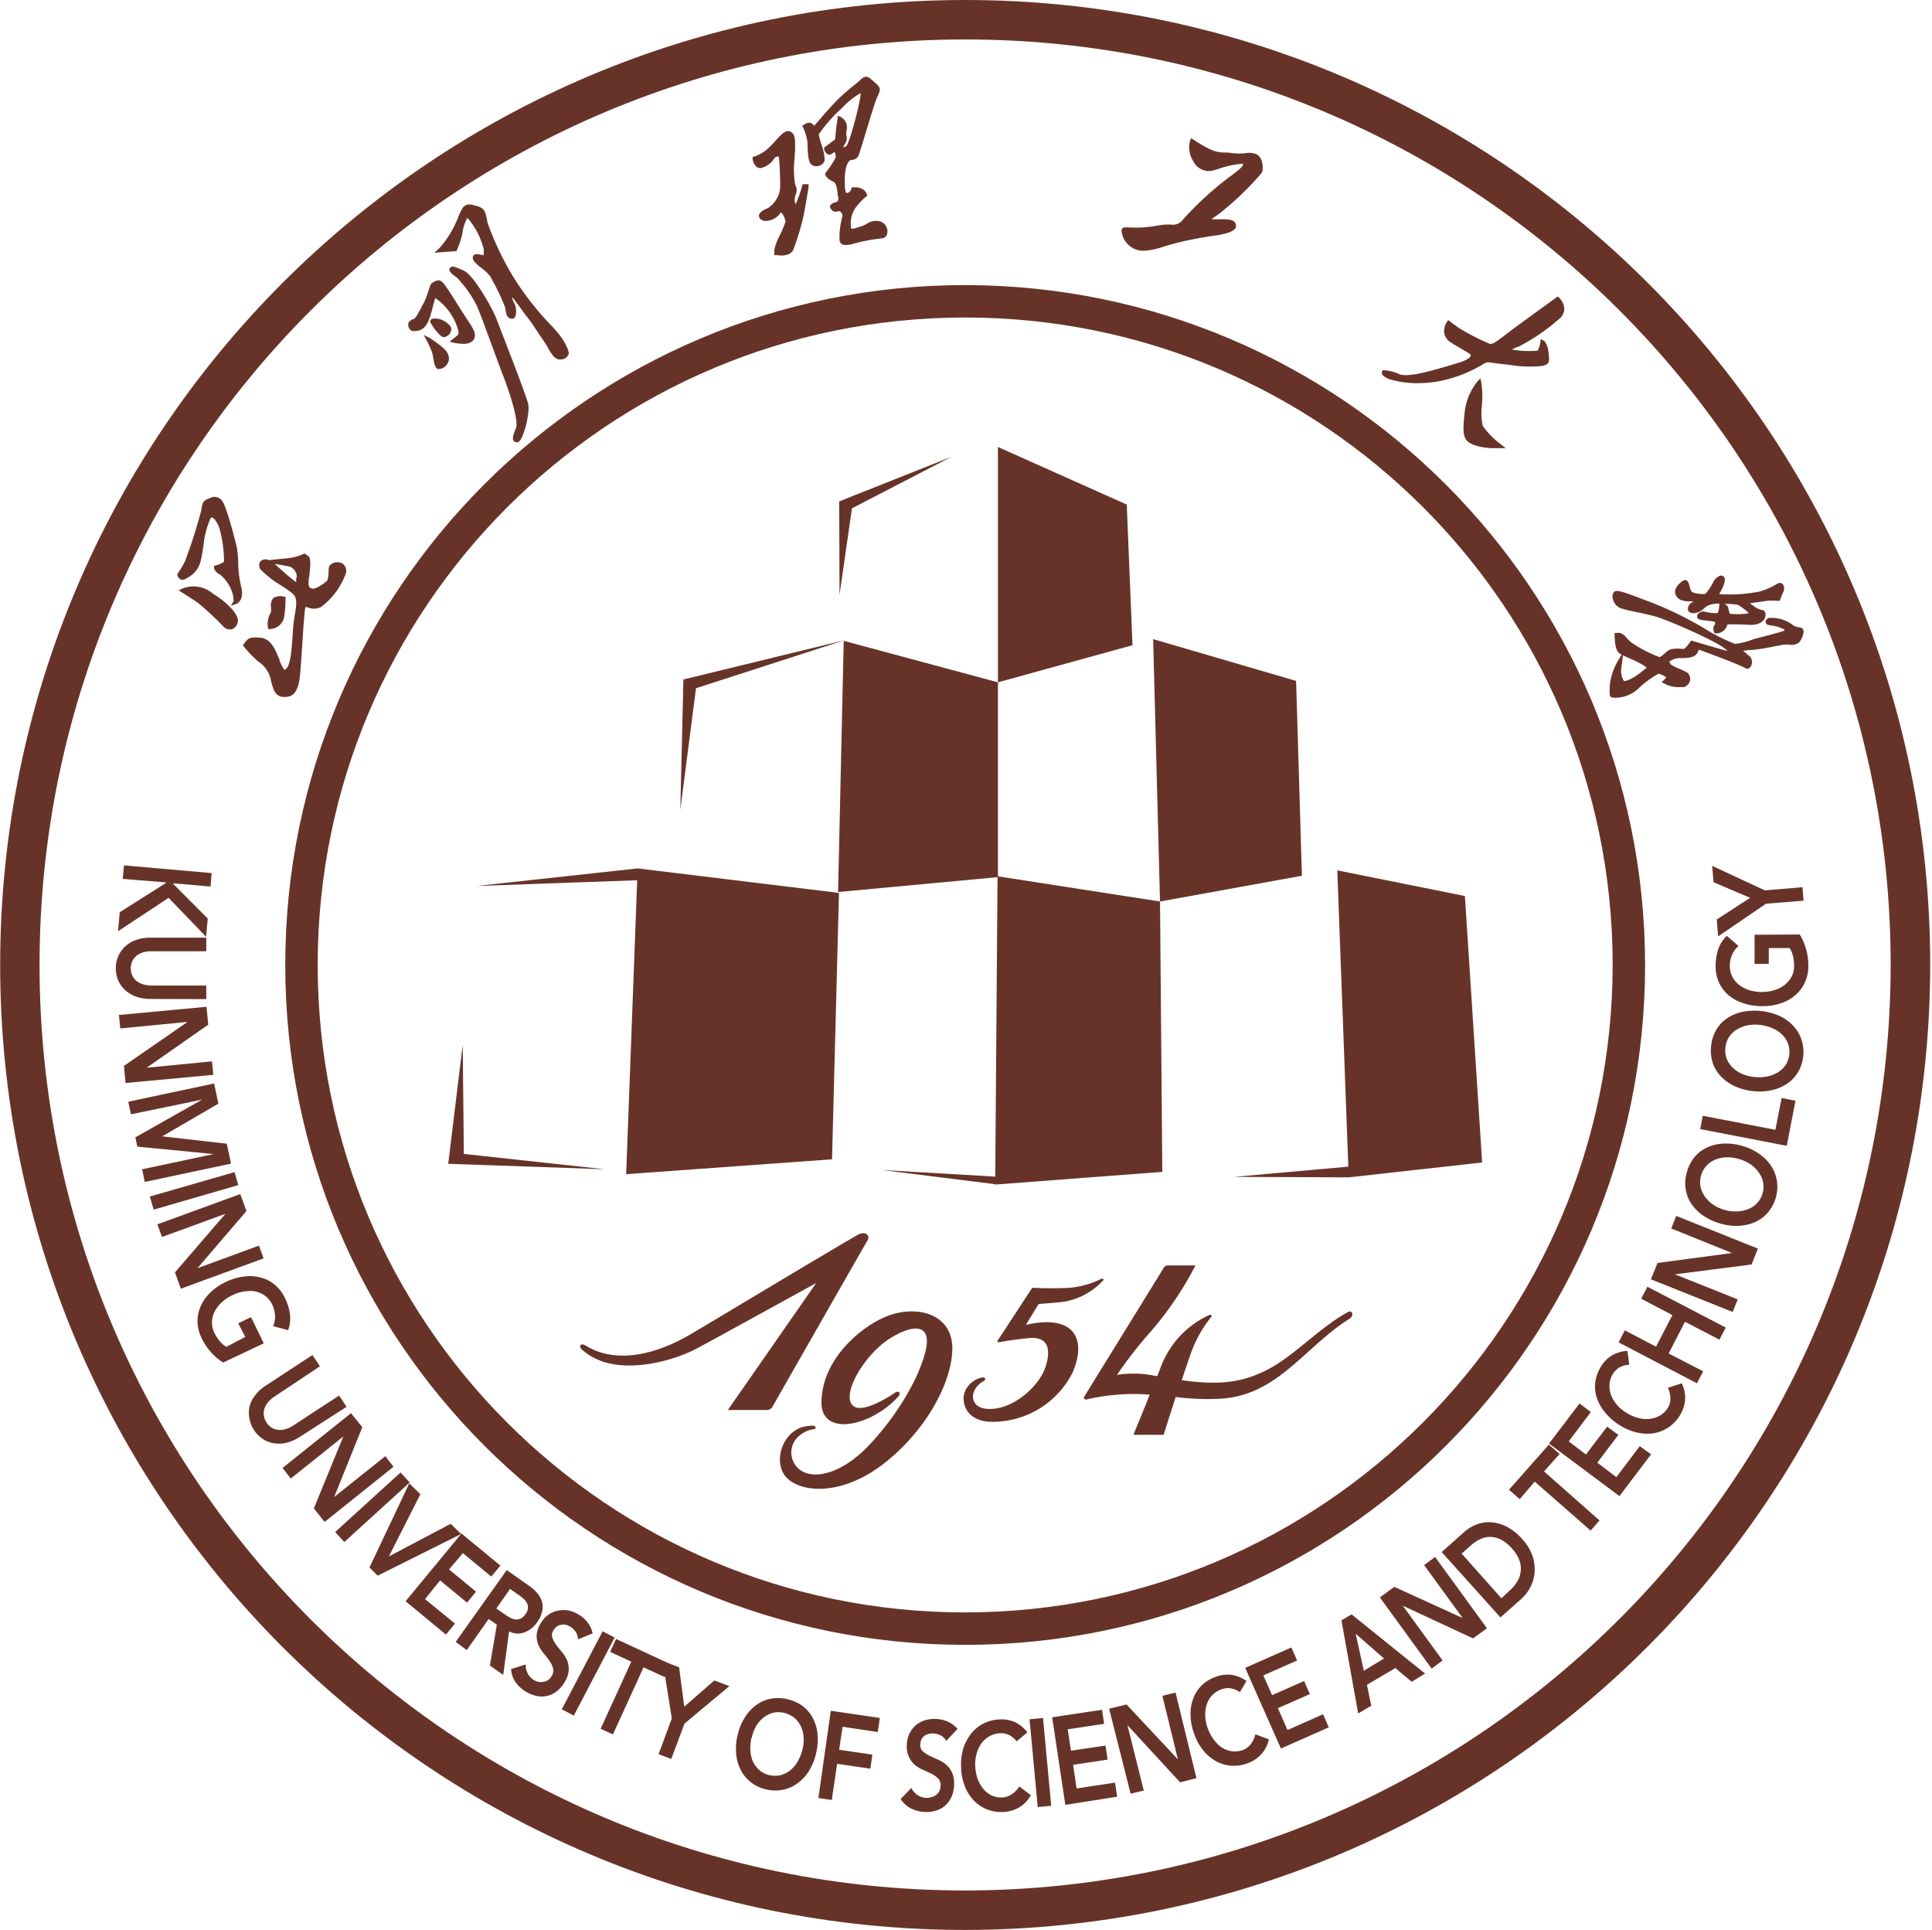 <svg xmlns="http://www.w3.org/2000/svg" width="812" height="811" fill="none"><path fill="#673328" d="M360.606 518.846c-15.005 8.616-63.312 37.76-70.9 42.153s-27.468 14.315-43.604 4.428c-2.026-1.27-3.09.241-1.546 1.682a24 24 0 0 0 6.181 3.982c11.776 5.699 30.9 1.648 42.78-4.771 6.866-3.673 49.51-27.152 49.51-27.152l-37.115 53.343h16.377a2.74 2.74 0 0 0 2.369-1.373s29.767-52.211 40.034-70.06c1.167-2.026-1.237-3.811-4.086-2.232M566.618 551.319c-12.155 6.557-22.936 18.811-34.507 24.544-10.3 5.183-20.05 6.282-35.433 4.119 1.374-4.154 2.713-8.17 3.846-11.328a52.2 52.2 0 0 1 8.584-15.309c.343-.412 0-1.065-.824-.756a38.97 38.97 0 0 0-20.43 21.935c-.343.927-.858 2.197-1.441 3.707h-.618a44 44 0 0 0-16.344-.48 179 179 0 0 1 14.49-18.537 141.7 141.7 0 0 0 18.506-27.461h-11.639a1.89 1.89 0 0 0-1.648.927l-33.511 54.305a.787.787 0 0 0 .343 1.06.8.8 0 0 0 .516.072 87 87 0 0 1 26.711-2.059c-3.192 8.067-6.866 16.888-6.866 16.888h12.704s2.334-7.414 5.081-15.893a105 105 0 0 0 19.776.652c19.124-1.579 29.803-14.863 43.742-26.5a84 84 0 0 1 9.579-7.071c2.094-1.476.927-3.742-.617-2.815M431.167 556.743l5.357-8.788s4.704-.309 9.511-.789a28.85 28.85 0 0 0 17.579-9.062c.446-.515-.172-.962-.791-.687a36.6 36.6 0 0 1-13.527 3.742c-4.999.257-10.005.257-15.004 0a.83.83 0 0 0-.721.377l-14.283 21.832a.45.45 0 0 0 .086.625.45.45 0 0 0 .429.061c1.991-.377 6.866-1.201 12.567-1.75 8.515-.824 9.476 5.114 6.866 12.598-2.609 7.483-13.116 17.369-23.519 17.163-8.549 0-8.721-8.204-2.162-11.808 1.064-.618.412-1.614-.756-1.408a9.82 9.82 0 0 0-7.656 7.174c-.721 3.879.927 10.298 9.819 11.363a37.56 37.56 0 0 0 35.879-20.699c6.215-14.589.069-24.51-19.674-19.944M370.564 554.065c-10.472 5.046-25.065 17.919-25.305 35.117-.206 14.794 20.807 10.297 32.241-2.266 1.373-1.51.24-2.781-1.374-1.648-4.086 2.746-13.288 8.204-17.168 5.767-6.076-3.81 3.777-21.557 15.28-28.731 8.515-5.321 18.266-7.243 14.489 6.522s-14.695 29.555-24.343 39.372-19.468 12.804-25.442 10.848a9.098 9.098 0 0 1-2.471-16.134 11.44 11.44 0 0 1 5.596-2.334c1.133-.206.995-1.51-.721-1.476a20.7 20.7 0 0 0-4.258.618c-8.926 3.055-11.845 14.897-6.867 20.802 6.077 7.071 24.515 8.478 42.953-6.866 16.376-13.456 26.436-32.232 27.055-45.894.824-16.34-16.309-20.184-29.665-13.697"/><path fill="#673328" d="M405.689 119.8c-157.823-.019-285.779 127.878-285.798 285.666C119.873 563.255 247.797 691.18 405.62 691.2c157.823.021 285.776-127.877 285.797-285.666v-.034c-.172-157.704-127.991-285.511-285.728-285.7m0 557.772c-150.296.021-272.148-121.777-272.167-272.038S255.325 133.446 405.62 133.427c150.295-.018 272.146 121.777 272.166 272.039v.034c-.151 150.186-121.878 271.901-272.097 272.072"/><path fill="#673328" d="M811.249 405.5C811.249 181.548 629.659 0 405.66 0 181.659 0 .07 181.548.07 405.5.07 629.45 181.66 811 405.66 811h.034c223.886-.264 405.307-181.663 405.555-405.5M405.694 794.42c-214.842.038-389.037-174.056-389.075-388.851S190.715 16.618 405.557 16.579c214.842-.037 389.036 174.057 389.074 388.852v.069c-.227 214.675-174.215 388.656-388.937 388.92"/><path fill="#673328" d="M100.118 236.853a41 41 0 0 0-.584-6.865c-.377-1.648-4.36-17.678-6.283-19.635a3.915 3.915 0 0 0-5.184-.961c-2.747.893-3.056 1.922-3.434 4.943a216 216 0 0 1-6.867 21.489 37 37 0 0 1-2.987 5.046l-.24.343v.412a2.82 2.82 0 0 0 1.442 1.888 2.13 2.13 0 0 0 2.026-.309l.755-.412a10.64 10.64 0 0 0 5.7-7.621c.377-1.613.686-3.432 1.03-5.698a37.8 37.8 0 0 1 2.987-11.671c.309-.377.515-.377.584-.343.995 0 2.54 2.746 3.124 4.394a52 52 0 0 1 1.957 14.245 12.1 12.1 0 0 1-3.434 1.511l-.755.171v.79c0 .274.206 1.682 2.678 2.986a16.48 16.48 0 0 1 5.322 8.616c.172 1.476.24 2.128.24 2.437l-1.201 1.957 2.437-.858s3.433-1.27 1.923-7.243a45 45 0 0 1-1.236-9.612"/><path fill="#673328" d="m90.536 250.138-.892-.549a12.64 12.64 0 0 0-13.082-2.232l-1.476.721 1.407.893s4.464 2.814 6.627 4.291c3.81 3.15 7.433 6.519 10.85 10.092a3.23 3.23 0 0 0 2.472 1.132q.377.051.755 0a3.74 3.74 0 0 0 2.712-2.986c.996-3.879-7.107-10.023-9.373-11.362M134.791 255.15a30.3 30.3 0 0 0 10.3-13.491 3.88 3.88 0 0 0-1.064-4.806 4.43 4.43 0 0 0-5.426.756c-.411.48-.446 1.235-.514 2.883a11 11 0 0 1-.515 3.433c-.996 1.064-4.807 3.673-6.18 3.432-1.374-.24-1.855-.652-1.649-3.226 0-.481 0-1.099.206-1.785.653-5.527.722-7.964-.48-8.719l-1.545-1.064-.481.274c-2.032.92-4.201 1.5-6.421 1.717l-5.665.583-2.403.275a2.2 2.2 0 0 0-.755-.309 3.09 3.09 0 0 0-2.575.686h-.961.755v.206a2.92 2.92 0 0 0 0 3.227 43.4 43.4 0 0 0 8.858 6.865c2.094 1.408 4.052 2.746 4.773 3.433 1.476 1.304 1.99 3.055.755 9.371a76 76 0 0 0-.824 8.204c-.378 5.389-.824 12.049-2.541 13.731-.344.412-.687.652-.927.618s-1.613-2.678-2.025-3.879c0-.549-.344-1.064-.481-1.442l-.275-.584c-1.03-2.54-2.987-7.208-7.21-7.551-4.223-.344-5.219 0-6.867 2.403l-.584.789.446.549a49 49 0 0 0 6.112 6.316 11.94 11.94 0 0 1 5.253 7.964c1.064 4.428 2.232 6.865 5.459 6.865h.275c2.678 0 5.218-.961 6.215-7.105.412-2.54.789-8.548 1.201-14.898s.893-13.731 1.305-15.756h.652a6.87 6.87 0 0 0 5.803.035m-10.301-11.946v1.407a5.3 5.3 0 0 1-.789-.549 60 60 0 0 1-4.841-4.051l-3.434-3.055s5.184.824 6.49 1.202a4.81 4.81 0 0 1 2.849 4.085z"/><path fill="#673328" d="M113.403 264.315a6.25 6.25 0 0 0 5.939-4.634 46 46 0 0 0 .652-8.239v-.686h-.652a5.53 5.53 0 0 0-4.463.549 4.7 4.7 0 0 0-.996 3.639 7.8 7.8 0 0 1 0 2.093c0 .309-.24.618-.377.962a9.06 9.06 0 0 0-.858 5.835l.206.687zM184.643 144.893a42 42 0 0 0-4.017-2.85l-2.54-1.304 1.339 2.506a37 37 0 0 1 2.301 5.286q.221.866.343 1.751c.412 2.471.755 4.119 1.819 4.737.271.068.554.068.824 0a3.2 3.2 0 0 0 1.855-.652 4.5 4.5 0 0 0 2.128-3.879c-.275-2.026-.893-3.158-4.052-5.595M173.796 139.126c1.682 0 4.841 0 6.695-5.287.618-1.716 1.03-3.432 1.407-4.84.28-1.271.647-2.521 1.1-3.741a24.75 24.75 0 0 1 8.446 10.298c1.785 4.531 1.476 4.805.446 5.664l-2.953 2.368 1.854.446c1.252.278 2.529.428 3.811.447a6.07 6.07 0 0 0 3.434-.756 3.22 3.22 0 0 0 1.51-2.094c.309-1.407-.343-3.089-2.231-5.938-.961-1.373-2.576-3.913-4.258-6.556-3.433-5.561-5.939-9.303-6.867-10.298-.927-.996-2.094-1.751-4.841.274-.309.275-.446.618-1.133 2.678a42 42 0 0 1-2.025 5.355 23 23 0 0 0-1.134 2.094c-.858 1.647-2.265 4.462-3.089 4.737-1.786.652-2.198 1.441-2.301 1.75a2.98 2.98 0 0 0 .378 2.369 1.99 1.99 0 0 0 1.751 1.03"/><path fill="#673328" d="M189.285 137.1a8.62 8.62 0 0 0-5.768-3.226c-1.373 0-2.403-.172-2.712 1.167v.377l1.373 2.129c1.922 2.677 3.434 4.05 4.189 4.153h.171a3.71 3.71 0 0 0 2.679-1.819 2.61 2.61 0 0 0 .068-2.781M216.025 185.364c.245.295.612.46.995.446.239.043.483.043.722 0 2.163-.755 5.185-12.392 4.222-16.168-.961-3.776-7.827-21.488-11.604-31.203l-1.751-4.565c-2.026-5.115-9.717-18.434-13.733-20.184-4.017-1.751-4.705-2.026-5.563-1.305l-.446.549v.344c0 1.27 2.3 2.712 3.227 3.432a48.1 48.1 0 0 1 8.344 11.877c1.029 2.232 3.88 9.989 6.385 16.82 1.545 4.188 2.988 8.136 3.88 10.504 3.949 9.886 7.348 21.351 6.146 24.029-1.579 3.57-1.476 4.806-.824 5.424"/><path fill="#673328" d="M192.062 105.005a32.3 32.3 0 0 0 2.301-7.174c.278-2.212.99-4.346 2.094-6.282a31.96 31.96 0 0 1 6.867 13.25v2.472l-.653-.172h-.309c-1.682-.378-2.918-.481-3.433.378-.516.858 0 1.853.241 2.196a14.7 14.7 0 0 0 3.123 2.884 19.8 19.8 0 0 1 3.64 3.433 94 94 0 0 1 6.42 13.318c0 .412 0 .824.207 1.167.206 1.545.446 3.158 2.334 3.433a1.51 1.51 0 0 0 1.579-.652 7.2 7.2 0 0 0-.583-6.248 6.1 6.1 0 0 1-.618-2.197c.686.859 1.751 2.335 2.61 3.433.858 1.099 2.196 3.158 3.123 4.257a69 69 0 0 1 4.223 5.904 208 208 0 0 0 2.919 4.325 41 41 0 0 1 2.403 3.845c1.305 2.265 2.232 3.844 4.189 4.462.376.046.757.046 1.134 0a3.43 3.43 0 0 0 3.158-2.369v-.343s-.309-3.913-6.18-10.298l-.481-.549a121.2 121.2 0 0 1-17.682-22.862 127 127 0 0 1-9.648-20.596c-.206-.79-.343-1.544-.48-2.197-.446-2.368-.858-4.393-4.086-5.217l-.721-.206c-2.781-.687-3.743-.927-5.39 1.098a26.5 26.5 0 0 0-1.992 4.291 42.5 42.5 0 0 1-7.794 12.598l-1.991 1.819 9.27-.686zM318.312 70.37a2.68 2.68 0 0 0 2.3 0 8.75 8.75 0 0 0 4.703-3.673c.365-.577 1-.927 1.683-.927q.378 0 .412.72c.241 2.3.584 9.132.481 12.599a11.53 11.53 0 0 1-5.047 8.307c-2.164.926-3.64 1.819-3.846 3.055a1.82 1.82 0 0 0 .687 1.647c.743.597 1.7.858 2.644.721a7.73 7.73 0 0 0 4.978-2.471q.468-.593.996-1.133a8.27 8.27 0 0 1 1.853 3.879 44 44 0 0 1-2.265 5.492 27.6 27.6 0 0 0-2.438 6.247v2.403h1.58a7.86 7.86 0 0 0 4.978-.686l.961-.858.275-.344a105 105 0 0 0 4.635-15.344 458 458 0 0 0 1.957-11.533v-1.065h-2.472l-.24.756a68 68 0 0 1-2.679 7.654 4.12 4.12 0 0 1-.412-2.54 5.4 5.4 0 0 1 .378-1.476 4.43 4.43 0 0 0-.172-4.05 36.8 36.8 0 0 1-.274-11.156c0-1.305.171-2.472.206-3.433 0-4.257.274-7.037-2.3-7.964-1.752-.686-3.743 1.51-6.25 4.291a33 33 0 0 1-3.432 3.433 16.7 16.7 0 0 1-5.048 2.814l-.824.24v.825c.15 1.41.87 2.7 1.992 3.57M339.423 60.449v1.922c.24 3.433.412 6.248 2.025 7.072 1.08.539 2.352.539 3.434 0a3.06 3.06 0 0 0 1.716-2.094 21.8 21.8 0 0 0-1.442-6.866 41 41 0 0 1-1.03-4.016 58.8 58.8 0 0 1 9.614-10.916 33 33 0 0 1 8-6.453c0 3.433-4.635 20.973-6.044 22.278-.686.446-1.098.48-1.132.583a.8.8 0 0 1 0-.412q.232-.57.549-1.098c.734-.983.975-2.25.652-3.433a4.9 4.9 0 0 1 0-1.99 5.86 5.86 0 0 0 0-2.987 5.01 5.01 0 0 0-2.609-2.986l-1.098-.412v1.201a81 81 0 0 0-1.031 8.719l-4.635 3.433v.583c.12.923.649 1.743 1.443 2.232a1.82 1.82 0 0 0 1.785-.172l1.167-.755c.47.799.573 1.764.274 2.643a41.5 41.5 0 0 1-3.948 5.938l-.309.378v.446c0 .172.549 1.82 3.434 3.055 1.235.55 1.51 2.643 1.786 4.669 0 .514 0 1.064.24 1.544.343 2.026-.482 2.266-1.203 2.472a3.43 3.43 0 0 0-1.888 1.03l-.343.377v.48a3 3 0 0 0 1.373 1.82 2.6 2.6 0 0 0 2.061 0c.374-.077.762.04 1.03.31.494.434.779 1.058.789 1.715a40.5 40.5 0 0 0-1.236 7.278v.926c0 1.236-.24 2.506.687 3.433.426.325.94.516 1.476.549a9.9 9.9 0 0 0 3.434-.446 71.3 71.3 0 0 1 12.188-2.334 2.504 2.504 0 0 0 2.3-2.3 4.43 4.43 0 0 0-2.815-4.771 6.87 6.87 0 0 0-5.974 1.03c-.701.428-1.449.773-2.231 1.03a13 13 0 0 0-1.512.446c-.892.309-2.128.72-2.471.446-.344-.275-.344-.275-.344-1.339a11.45 11.45 0 0 1 2.094-7.552 27 27 0 0 1 4.361-4.565l.515-.412-.241-.653a4.06 4.06 0 0 0-2.265-2.3 7.2 7.2 0 0 0-3.434-.48h-.618l-.206.584c0 .515-.721 1.613-1.477 1.682-.755.068-.618 0-.686 0s-.652-1.03-.584-5.15c0-6.315 1.512-7.791 2.129-8.444.248-.117.515-.187.79-.206a3.2 3.2 0 0 0 2.746-1.613c.379-.686 1.34-3.879 3.022-9.44 1.682-5.56 4.051-13.456 4.875-15.172 1.649-3.433 1.718-4.12-.961-6.35l-1.03-.927c-1.442-1.27-2.747-2.506-5.15 0-.24.274-1.065.926-1.992 1.716a86 86 0 0 0-7.828 6.865 141 141 0 0 0-6.866 7.62c-.996 1.134-1.992 2.3-2.61 2.919-.515-.687-1.717-2.129-4.292-.447l-.721.515.412.755a19.4 19.4 0 0 1 1.855 6.797M477.589 104.902a9.7 9.7 0 0 0 3.125.481 31.3 31.3 0 0 0 8.789-1.888c1.957-.584 4.189-1.236 6.867-1.854 4.463-1.098 9.271-1.888 13.115-2.506 2.5-.245 4.961-.763 7.348-1.544l.343-.172c1.03-.515 1.992-1.03 2.267-2.025a2.33 2.33 0 0 0-.446-1.923c-.86-1.338-3.434-1.373-6.868-1.338q-1.234.111-2.472 0h-.446a15 15 0 0 1 2.266-1.614 123 123 0 0 0 18.918-18.021c.584-1.407.618-6.42-2.507-7.758a7.8 7.8 0 0 0-4.325-.378 23.2 23.2 0 0 1-5.528 0 21 21 0 0 0-3.056-.274c-3.124 0-5.562-.24-13.39-5.424l-.996-.652-.412 1.133a10.64 10.64 0 0 0 1.339 8.581 7.28 7.28 0 0 0 8.824 3.776l1.682-.514a40.6 40.6 0 0 1 10.3-2.197c.515.652-.789 1.888-3.261 3.81l-1.168.892a137.4 137.4 0 0 0-20.6 18.64 5.29 5.29 0 0 1-5.321 2.23 26 26 0 0 0-5.22.379 49.4 49.4 0 0 1-12.977.789h-.928a1.44 1.44 0 0 0-1.476 1.339 9.27 9.27 0 0 0 6.214 8.032M584.434 159.481a40.7 40.7 0 0 0 11.33 1.545 49 49 0 0 0 9.339-.892 56.6 56.6 0 0 0 17.854-6.866l1.03-.618c1.064-.549 1.717-.446 3.433-.171l3.228.412 3.433.377c4.536.786 9.15.971 13.734.549h.412c3.022-.892 3.056-1.544 2.643-5.423-.412-3.879-1.716-5.081-2.128-5.286l-1.133-.653-.206 1.305a9.4 9.4 0 0 1-1.168 3.604 41.8 41.8 0 0 1-10.746-.481 11.8 11.8 0 0 1 2.85-1.27 83.2 83.2 0 0 0 16.72-11.396 5.74 5.74 0 0 0 2.404-4.291 7.2 7.2 0 0 0-2.198-4.84l-.549-.515-.618.446s-15.244 11.019-19.948 14.555l-2.232 1.716c-2.952 2.266-4.567 3.433-5.768 3.193a95.6 95.6 0 0 1-13.322-6.866 286 286 0 0 1-3.433-2.54l-.756-.583-.549.823a6.87 6.87 0 0 0-1.064 4.806 5.73 5.73 0 0 0 2.643 3.707c1.683 1.099 3.434 2.06 4.739 2.884 1.281.692 2.52 1.46 3.708 2.3 0 .583.274 1.956-6.489 3.844l-3.434 1.03c-6.866 1.991-16.033 4.703-19.913 3.433a17.9 17.9 0 0 0-6.662-1.751h-.652v.687c-.412 0-.618 1.956 3.468 3.226M622.576 160.648l-.412-1.647-1.167 1.235a25 25 0 0 0-5.493 13.937c-.962 8.753-.551 11.191 4.325 12.941a25.8 25.8 0 0 0 8.343 1.202h4.67l-1.888-1.476a35.4 35.4 0 0 1-7.794-7.896 26.6 26.6 0 0 1-.344-8.478c.323-3.27.241-6.567-.24-9.818M709.344 252.678h2.404l-.892.618-.275.24a2.81 2.81 0 0 0-1.099 2.849c0 .481.721 1.27 2.335 1.305a7.04 7.04 0 0 0 4.463-2.129 18 18 0 0 1 1.579-1.132 11.8 11.8 0 0 1 4.738-.79v.549a10.3 10.3 0 0 1-.652 3.433 17.6 17.6 0 0 1-5.356-.584 3.06 3.06 0 0 0-2.678.687 1.48 1.48 0 0 0-.618 1.51c0 .584.652.996 1.511 1.202s2.334.343 3.433.48c1.099.138 1.923.206 2.369.309.196.357.278.763.241 1.167-1.27 1.03-.515 2.987-.447 3.193l.241.583h.618a4.84 4.84 0 0 0 4.223-2.437l.652-1.373c1.545 0 5.871 0 8.824.206 5.081.275 6.523-2.025 6.866-3.055a2.64 2.64 0 0 0-.721-3.124h-.48a9.1 9.1 0 0 1-3.434-1.613c-.721-.515-1.304-.927-1.716-1.27l7.039-.996a21 21 0 0 1 4.772 0h.755l.241-.755a28 28 0 0 1 1.201-2.952 3.16 3.16 0 0 0-.275-3.433 1.956 1.956 0 0 0-2.368 0 27.5 27.5 0 0 1-8.549 3.502h-.481a59.2 59.2 0 0 1-15.245.755c1.58-2.746 2.987-5.767 2.095-7.071a1.615 1.615 0 0 0-1.786-.618 5.48 5.48 0 0 0-2.712 2.506 23.5 23.5 0 0 1-3.434 5.149c-1.544.171-5.63-.206-6.042-1.373s-.412-1.339-.549-1.854a7.5 7.5 0 0 0-.894-2.163 1.37 1.37 0 0 0-1.75-.206c-1.27.584-3.949 3.193-3.434 5.252.515 2.06 2.026 3.296 5.287 3.433m15.76 1.064c1.806.007 3.609.156 5.39.446a32.6 32.6 0 0 1 4.361 3.261v.206q-.516.192-1.064.241c-2.284.26-4.584.26-6.868 0 0-.447-.343-1.373-.48-1.957v-.378a2.68 2.68 0 0 0-1.648-1.785z"/><path fill="#673328" d="M757.719 264.315c-.377-.55-1.098-.653-2.026-.79a5.4 5.4 0 0 1-1.579-.446 15.36 15.36 0 0 0-10.3-3.433h-.377c-.687.344-1.512.961-1.375 1.82.1.592.575 1.051 1.169 1.132l1.098.206c1.891.227 3.729.785 5.425 1.648l.377.343-.377.241c-.618.377-5.082 1.544-8.069 2.334-2.369.618-4.395 1.133-5.15 1.407a29 29 0 0 1-7.381 1.785 74.4 74.4 0 0 1-11.468-5.664 152.5 152.5 0 0 0-23.382-11.636l-3.845-1.442c-8.962-3.433-10.987-3.948-11.983-3.158a2.86 2.86 0 0 0-.653 2.746 5.46 5.46 0 0 0 3.434 4.222 65 65 0 0 0 6.489 1.579c3.159.652 6.867 1.442 9.304 2.266 6.868 2.3 24.035 9.989 27.846 13.044l1.236 1.03c-3.605-.859-14.66-4.188-14.763-4.223l-.55-.206-.378.55a17.3 17.3 0 0 1-2.54 2.986h-1.545a12.4 12.4 0 0 0-4.429.275c-.815.435-1.563.978-2.233 1.613a10.8 10.8 0 0 1-2.162 1.613 59 59 0 0 1-11.743-6.041 22 22 0 0 1-2.231-2.163 5.9 5.9 0 0 0-2.541-1.956 5.6 5.6 0 0 0-1.648 0h-.756v.789c0 .996 0 6.179 1.992 7.758l.961.584-1.545 2.54a25.7 25.7 0 0 0-3.433 10.298c-.172 4.531 0 4.599.515 4.908l.549.275a14.18 14.18 0 0 0 10.541-3.433 41.2 41.2 0 0 1 8.72-6.522c.619-.206 2.507.79 3.434 1.408a10 10 0 0 1-1.03 1.167l-.961.892 1.201.584a12.06 12.06 0 0 0 6.214 1.51 3.2 3.2 0 0 1 1.168 0 2.57 2.57 0 0 0 2.163-.824 3.427 3.427 0 0 0 .487-4.829q0-.005-.006-.011c-.412-.549-1.305-.961-3.433-1.922a19.6 19.6 0 0 1-3.914-1.922l-.688-1.202a7.9 7.9 0 0 1 4.052-1.51c2.438 0 6.558.24 7.828-2.266l.652-1.27c3.434 1.27 17.168 6.316 19.64 7.861l.24.172h.275c.172 0 1.648 0 2.094-2.369a3.43 3.43 0 0 0-1.682-3.432l-.687-.618a4.3 4.3 0 0 0-1.408-.961 7.9 7.9 0 0 1 3.056-.481h.24a83 83 0 0 0 9.82-1.545l3.948-.721a17 17 0 0 1 2.61 0 4.98 4.98 0 0 0 3.913-.926c1.237-1.442 2.473-4.532 1.58-5.664m-69.423 19.223c-2.747 1.991-5.426 2.952-5.837 2.54a8.05 8.05 0 0 1-.962-5.801l.618-4.909c.927.48 2.095.995 3.434 1.579a40.5 40.5 0 0 1 5.596 2.883l.961.755c-1.373 1.065-3.192 2.575-3.81 2.953M473.567 212.035l-54.145-24.2v98.895l56.547-15.584z"/><path fill="#673328" d="m487.546 378.828-68.119-10.572V286.73l-64.823-17.438-2.37 105.554 67.021-6.247-.961 125.841-47.725-2.78 47.725 5.973v.137l70.213-5.321zM566.686 490.252l-47.998 4.291 48.136.206 56.101-6.247-7.244-111.974-53.63-10.778z"/><path fill="#673328" d="m544.741 286.146-60.085-17.575 2.885 110.257 59.638-10.813zM200.375 372.306l67.432-2.403-4.635 123.507 86.522-6.247 2.918-111.939-84.599-10.298zM354.873 269.052l-67.639 16.477-1.304 54.785 6.592-51.113zM358.067 213.614l41.887-21.694-47.243 18.777.137 39.235zM194.468 439.106l-6.077 49.945 65.852 2.3-59.295-6.454zM88.956 366.883l-.48 5.663-15.657-1.373v.275l14.49 14.554-.687 7.655-15.76-16.373-21.253 14.039.721-7.998 19.33-12.22v-.309L51.6 369.32l.516-5.664zM63.272 419.78c-2.054.034-4.1-.289-6.042-.961a14.5 14.5 0 0 1-4.601-2.712 11.9 11.9 0 0 1-2.919-4.085 12.6 12.6 0 0 1-1.03-5.115 12.52 12.52 0 0 1 3.914-9.199 13.3 13.3 0 0 1 4.601-2.712 17.6 17.6 0 0 1 6.043-.961h23.45v5.698H63.444c-.96 0-1.917.117-2.85.343a9 9 0 0 0-2.747 1.202 7.14 7.14 0 0 0-2.06 2.231 7.48 7.48 0 0 0 0 6.865 6.86 6.86 0 0 0 2.095 2.197 9.6 9.6 0 0 0 2.712 1.202c.947.223 1.913.35 2.884.377h23.21v5.698zM86.798 423.075l.721 7.518-25.888 18.09 27.468-2.678.55 5.664-36.876 3.433-.686-7.174 26.746-18.502-28.291 2.746-.55-5.664zM89.991 455.308l1.786 8.478-23.622 13.731 27.158 3.089 1.786 8.376-36.257 7.689-1.099-5.32 30.077-6.385-32.103-3.124-.824-3.913L84.98 462.07l-29.94 6.179-1.133-5.286zM98.573 492.552l1.58 5.458-35.57 10.298-1.614-5.492zM100.975 501.786l2.608 7.106-20.6 24.028 25.853-9.474 1.958 5.355-34.78 12.735-2.473-6.865 21.219-24.612-26.678 9.748-1.957-5.32zM93.8 572.567a24.5 24.5 0 0 1-9.065-10.298 16.5 16.5 0 0 1-1.717-6.865c-.04-2.121.37-4.225 1.202-6.179a17.7 17.7 0 0 1 3.948-5.835 23.5 23.5 0 0 1 6.558-4.6 24.4 24.4 0 0 1 7.829-2.368 17.95 17.95 0 0 1 7.106.446 15.4 15.4 0 0 1 5.906 3.055 16.3 16.3 0 0 1 4.189 5.526 22.2 22.2 0 0 1 2.094 6.625 14 14 0 0 1-.755 6.866l-6.283-1.648c.596-1.421.866-2.959.79-4.497a12 12 0 0 0-1.203-4.599 10 10 0 0 0-2.883-3.605 11.3 11.3 0 0 0-4.052-1.888 13.8 13.8 0 0 0-4.738 0 15.4 15.4 0 0 0-5.013 1.545 17.4 17.4 0 0 0-4.6 3.089 14 14 0 0 0-2.953 3.914 10.3 10.3 0 0 0-1.065 4.393 9.7 9.7 0 0 0 1.03 4.497 17.2 17.2 0 0 0 2.198 3.433 10.8 10.8 0 0 0 2.815 2.403l7.966-4.188-2.987-5.698 5.391-2.609 5.356 11.019zM126.007 603.805a18.2 18.2 0 0 1-5.598 2.471 13.4 13.4 0 0 1-5.321.206 11.26 11.26 0 0 1-4.635-1.785 13.05 13.05 0 0 1-5.597-8.547 11.8 11.8 0 0 1 0-5.012 13.1 13.1 0 0 1 2.336-4.771 17.6 17.6 0 0 1 4.532-4.12l19.604-12.838 3.125 4.737-19.262 12.839a13.5 13.5 0 0 0-2.197 1.853 9.4 9.4 0 0 0-1.649 2.506 7.2 7.2 0 0 0-.515 2.987 7 7 0 0 0 1.203 3.432 6.23 6.23 0 0 0 2.54 2.403 6.6 6.6 0 0 0 2.953.721 7.9 7.9 0 0 0 2.952-.481 12.3 12.3 0 0 0 2.61-1.27l19.433-12.701 3.124 4.737zM147.529 593.85l4.738 5.904-11.81 29.315 21.493-17.163 3.433 4.462-28.943 23.171-4.532-5.664 12.394-30.242-22.111 17.678-3.433-4.462zM168.334 618.771l3.846 4.188-27.467 25.024-3.846-4.188zM172.01 623.336l4.67 4.566-13.253 26.157 25.991-13.731 4.395 4.291-35.09 17.506-3.434-3.432z"/><path fill="#673328" d="m193.953 644.413 16.343 13.49-3.811 4.6-11.949-9.852-5.802 6.866 11.33 9.337-3.777 4.599-11.33-9.337-6.317 7.861 12.6 10.298-3.811 4.6-16.96-14.005zM212.974 659.791l9.098 6.385a19.7 19.7 0 0 1 3.434 2.952 11 11 0 0 1 2.129 3.433 8.54 8.54 0 0 1 .309 4.188 11.8 11.8 0 0 1-2.129 4.84 11.2 11.2 0 0 1-5.459 4.393 7.9 7.9 0 0 1-6.386-.446l-2.472 18.296-5.596-3.947 2.917-17.164-3.432-2.402-9.202 13.078-4.669-3.433zm-.755 18.64q1.004.721 2.095 1.304a6.9 6.9 0 0 0 2.196.79 4.1 4.1 0 0 0 2.198-.309 5.14 5.14 0 0 0 2.163-1.957 5.3 5.3 0 0 0 1.03-2.472 4.4 4.4 0 0 0-.412-2.128 8 8 0 0 0-1.339-1.75 20 20 0 0 0-1.751-1.408l-4.017-2.815-5.769 8.239zM242.909 688.9a5.52 5.52 0 0 0-.962-3.158 7.35 7.35 0 0 0-4.154-2.986 4.8 4.8 0 0 0-1.854 0 4 4 0 0 0-1.82.652 5 5 0 0 0-1.476 1.648 3.43 3.43 0 0 0-.515 3.055 12 12 0 0 0 1.51 2.917c.721.996 1.546 1.991 2.439 3.055a14.6 14.6 0 0 1 2.197 3.433 9.8 9.8 0 0 1 .755 4.188 10.3 10.3 0 0 1-1.717 5.115 12.8 12.8 0 0 1-3.433 3.982 10.1 10.1 0 0 1-8.412 1.853 14.2 14.2 0 0 1-4.223-1.647 14.4 14.4 0 0 1-4.36-3.879 10.9 10.9 0 0 1-2.095-5.733l6.146-1.957a7.57 7.57 0 0 0 .893 3.845 6.87 6.87 0 0 0 2.54 2.712 7 7 0 0 0 1.889.755 5 5 0 0 0 2.025 0 4.64 4.64 0 0 0 1.957-.686 4.5 4.5 0 0 0 1.546-1.648 4.12 4.12 0 0 0 .652-3.433 10.3 10.3 0 0 0-1.476-3.021 43 43 0 0 0-2.404-3.123 13.8 13.8 0 0 1-2.197-3.433 10.3 10.3 0 0 1-.825-4.153c.14-1.809.731-3.557 1.718-5.081a11.5 11.5 0 0 1 3.433-3.776 10.3 10.3 0 0 1 4.051-1.613 11.3 11.3 0 0 1 4.292 0 14.2 14.2 0 0 1 4.086 1.648 13.7 13.7 0 0 1 3.776 3.261 10.8 10.8 0 0 1 2.164 4.702zM253.284 685.502l5.047 2.643-17.167 32.782-5.047-2.643zM265.329 698.271l-8.893-4.119 2.507-5.423 22.97 10.641-2.507 5.389-8.927-4.119-12.876 28.216-5.15-2.403z"/><path fill="#673328" d="m282.359 722.128-3.811-24.028 6.867 2.506 2.163 16.579 12.635-11.018 6.351 2.368-18.884 15.756-5.561 14.863-5.322-2.025zM310 729.2a23.3 23.3 0 0 1 3.09-7.552 18.2 18.2 0 0 1 4.841-5.218 15.5 15.5 0 0 1 6.077-2.609 16.4 16.4 0 0 1 6.866.206c2.315.498 4.5 1.466 6.421 2.849a14.9 14.9 0 0 1 4.292 5.046 17.9 17.9 0 0 1 2.026 6.866c.233 2.729.01 5.478-.653 8.135a24 24 0 0 1-3.056 7.415 18.7 18.7 0 0 1-4.841 5.114 15.5 15.5 0 0 1-6.18 2.678c-2.275.419-4.614.36-6.866-.172a16.5 16.5 0 0 1-6.318-2.918 15.5 15.5 0 0 1-4.258-5.046 18.4 18.4 0 0 1-2.025-6.865A24 24 0 0 1 310 729.2m5.871.995a18.2 18.2 0 0 0-.481 5.527 13 13 0 0 0 1.167 4.737 10.8 10.8 0 0 0 2.679 3.432 9.53 9.53 0 0 0 4.12 2.06c1.536.357 3.132.357 4.669 0a10.95 10.95 0 0 0 4.052-1.991 13.5 13.5 0 0 0 3.158-3.707 19.4 19.4 0 0 0 2.06-5.184c.415-1.706.566-3.466.447-5.217a13.2 13.2 0 0 0-1.236-4.6 10.3 10.3 0 0 0-2.713-3.433 10.65 10.65 0 0 0-8.79-2.094 11.5 11.5 0 0 0-4.017 1.957 14.1 14.1 0 0 0-3.158 3.604 17.1 17.1 0 0 0-1.854 4.909zM349.179 718.902l20.601 3.02-.859 5.905-14.798-2.197-1.441 9.645 13.974 2.06-.859 5.904-13.973-2.059-2.233 15.206-5.63-.824zM397.689 731.603a5.4 5.4 0 0 0-2.3-2.335 7.6 7.6 0 0 0-5.081-.652 5.2 5.2 0 0 0-1.718.755 4.7 4.7 0 0 0-1.27 1.442 5.2 5.2 0 0 0-.515 2.163 3.43 3.43 0 0 0 .996 2.917c.82.749 1.745 1.373 2.747 1.854 1.064.515 2.3 1.064 3.434 1.579a13.2 13.2 0 0 1 3.432 2.025 9.9 9.9 0 0 1 2.679 3.433 10.7 10.7 0 0 1 .892 5.321 12.95 12.95 0 0 1-1.167 5.149 10.25 10.25 0 0 1-2.713 3.604 10.3 10.3 0 0 1-3.81 2.025 13.1 13.1 0 0 1-4.498.549 14.9 14.9 0 0 1-5.7-1.373 11.23 11.23 0 0 1-4.566-4.085l4.497-4.634a7.37 7.37 0 0 0 2.61 2.987 6.9 6.9 0 0 0 3.434 1.167 6.6 6.6 0 0 0 2.437-.309 5.1 5.1 0 0 0 1.855-.858 5.5 5.5 0 0 0 1.373-1.545c.377-.683.58-1.452.583-2.231a4.08 4.08 0 0 0-.995-3.158 10.3 10.3 0 0 0-2.713-1.957c-1.098-.549-2.3-1.098-3.434-1.613a14.5 14.5 0 0 1-3.432-1.991 9.3 9.3 0 0 1-2.679-3.433 10.3 10.3 0 0 1-.927-5.286c.035-1.72.457-3.409 1.236-4.943a11.2 11.2 0 0 1 2.816-3.433 11.6 11.6 0 0 1 3.846-1.922 14.5 14.5 0 0 1 4.36-.481c1.679.076 3.326.447 4.875 1.099 1.603.7 3.025 1.754 4.155 3.089zM427.284 731.74a9.75 9.75 0 0 0-3.433-2.781 8.4 8.4 0 0 0-3.434-.618 9.9 9.9 0 0 0-4.429 1.202 10.3 10.3 0 0 0-3.433 2.952 13.4 13.4 0 0 0-2.06 4.291 16.1 16.1 0 0 0-.618 5.217c.068 1.858.405 3.697.995 5.458a14.6 14.6 0 0 0 2.404 4.257 11 11 0 0 0 3.434 2.746 9.9 9.9 0 0 0 4.532.858 7.3 7.3 0 0 0 3.741-1.201 10.8 10.8 0 0 0 3.434-3.433l4.841 3.707a13.7 13.7 0 0 1-5.115 5.218 14.55 14.55 0 0 1-6.558 1.819 16.1 16.1 0 0 1-6.867-1.132 15.8 15.8 0 0 1-5.493-3.742 18.2 18.2 0 0 1-3.709-5.939 23.4 23.4 0 0 1-1.579-7.86 24.4 24.4 0 0 1 .961-8.101 19.15 19.15 0 0 1 3.434-6.351 15.5 15.5 0 0 1 5.184-4.119 15.7 15.7 0 0 1 6.867-1.648 13.34 13.34 0 0 1 6.078 1.099 14.3 14.3 0 0 1 5.355 4.325zM432.711 722.472l5.665-.515 3.433 36.866-5.664.55zM442.219 721.648l20.944-3.158.893 5.904-15.314 2.3 1.374 8.993 14.524-2.162.892 5.904-14.523 2.197 1.476 9.92 16.138-2.437.892 5.904-21.768 3.433zM466.156 718.043l7.314-1.784 21.596 23.067-6.524-26.706 5.528-1.373 8.789 35.974-6.866 1.751-22.146-24.029 6.867 27.461-5.528 1.339zM521.125 711.075a9.94 9.94 0 0 0-4.189-1.648 8.1 8.1 0 0 0-3.434.412 9.6 9.6 0 0 0-3.914 2.438 10.3 10.3 0 0 0-2.334 3.776 13.5 13.5 0 0 0-.721 4.737c.041 1.757.367 3.494.961 5.149a18.7 18.7 0 0 0 2.54 4.943 14.2 14.2 0 0 0 3.434 3.432 10.9 10.9 0 0 0 4.223 1.579 9.7 9.7 0 0 0 4.601-.48 7.7 7.7 0 0 0 3.228-2.266 10.5 10.5 0 0 0 2.094-4.359l5.699 2.128a13.5 13.5 0 0 1-3.433 6.488 14.5 14.5 0 0 1-5.769 3.638 16.05 16.05 0 0 1-6.866.927 15.7 15.7 0 0 1-6.317-1.956 18.6 18.6 0 0 1-5.323-4.6 23 23 0 0 1-3.776-7.037 24.1 24.1 0 0 1-1.477-8.067 18.3 18.3 0 0 1 1.27-6.865 15.5 15.5 0 0 1 3.743-5.493 16.7 16.7 0 0 1 5.975-3.432 13.46 13.46 0 0 1 6.145-.721 14.9 14.9 0 0 1 6.386 2.574zM523.352 700.88l19.399-8.581 2.403 5.457-14.18 6.282 3.674 8.307 13.459-5.938 2.403 5.492-13.424 5.904 4.05 9.2 14.936-6.625 2.403 5.492-20.119 8.891zM563.797 680.902l4.257-2.506 30.901 24.887-5.631 3.433-6.867-5.767-11.948 7.037 1.82 8.787-5.494 3.261zm17.888 16.031-11.914-10.401 3.433 15.55zM579.938 671.256l6.077-4.428 28.738 13.113-16.206-22.244 4.601-3.432 21.802 29.967-5.837 4.256-29.527-13.73 16.72 22.998-4.601 3.433zM605.93 652.205l9.407-8.376a17.2 17.2 0 0 1 5.287-3.226 14 14 0 0 1 6.18-.893c2.291.186 4.522.827 6.559 1.888a23.1 23.1 0 0 1 6.454 5.218 20.2 20.2 0 0 1 4.326 7.174c.717 2.214.995 4.545.824 6.865a16.7 16.7 0 0 1-1.819 6.179 17.2 17.2 0 0 1-3.64 4.772l-8.893 7.86zm28.119 16.58a17.3 17.3 0 0 0 3.434-3.879 10.1 10.1 0 0 0 1.613-4.394 9.9 9.9 0 0 0-.48-4.737 14.7 14.7 0 0 0-3.091-4.977 16 16 0 0 0-4.498-3.708 10.3 10.3 0 0 0-4.497-1.235 9.6 9.6 0 0 0-4.292.892 15.4 15.4 0 0 0-4.052 2.678l-3.879 3.432 16.72 18.777zM645.034 622.616l-6.318 7.345-4.497-3.947 16.754-18.948 4.498 3.947-6.523 7.312 23.313 20.596-3.743 4.256zM651.039 606.619l12.841-16.854 4.738 3.604-9.305 12.324 7.244 5.526 8.893-11.705 4.738 3.432-8.857 11.706 7.999 6.076 9.854-13.01 4.739 3.433-13.288 17.54zM684.757 573.46c-1.52.086-3 .522-4.326 1.27a9.4 9.4 0 0 0-2.403 2.403 9.7 9.7 0 0 0-1.544 4.359 10.8 10.8 0 0 0 .515 4.428 13.7 13.7 0 0 0 2.368 4.154 15.8 15.8 0 0 0 3.914 3.433 18 18 0 0 0 5.082 2.3c1.58.463 3.238.617 4.875.446a10.3 10.3 0 0 0 4.292-1.339 9.64 9.64 0 0 0 3.434-3.261 7.5 7.5 0 0 0 1.098-3.742 10.9 10.9 0 0 0-1.064-4.737l5.802-1.888a13.4 13.4 0 0 1 1.408 7.175 14.7 14.7 0 0 1-2.266 6.453 16.25 16.25 0 0 1-4.807 4.977 16 16 0 0 1-6.18 2.403c-2.349.326-4.734.21-7.039-.343a23.9 23.9 0 0 1-7.347-3.158 25 25 0 0 1-6.112-5.424 18.7 18.7 0 0 1-3.433-6.281 15.45 15.45 0 0 1-.481-6.625 16.7 16.7 0 0 1 2.507-6.488 13.76 13.76 0 0 1 4.361-4.36 14.76 14.76 0 0 1 6.591-1.956zM680.297 564.089l2.609-5.046 13.116 6.865 6.867-13.284-13.116-6.866 2.61-5.046 32.926 17.164-2.644 5.08-14.489-7.518-6.867 13.319 14.524 7.483-2.61 5.046zM693.859 537.589l2.781-6.866 31.313-4.188-25.545-10.298 2.095-5.286 34.334 13.731-2.678 6.694-32.205 4.119 26.402 10.538-2.128 5.286zM723.212 514.212a24.7 24.7 0 0 1-7.416-3.432 18.4 18.4 0 0 1-5.013-5.046 15.2 15.2 0 0 1-2.334-6.214 16 16 0 0 1 .515-6.865 16.9 16.9 0 0 1 3.089-6.247 15.25 15.25 0 0 1 5.219-4.119 18.6 18.6 0 0 1 6.867-1.717 24.3 24.3 0 0 1 8.103.961 23.1 23.1 0 0 1 7.244 3.433 18.1 18.1 0 0 1 4.944 5.046 16.4 16.4 0 0 1 2.404 6.282c.326 2.296.171 4.63-.446 6.865a17.2 17.2 0 0 1-3.194 6.179 15.4 15.4 0 0 1-5.218 4.05 19.1 19.1 0 0 1-6.867 1.717 23.4 23.4 0 0 1-7.897-.893m1.236-5.87c1.781.532 3.636.776 5.493.721a13.4 13.4 0 0 0 4.91-1.03 9.9 9.9 0 0 0 3.708-2.54 9.6 9.6 0 0 0 2.232-4.016 9.85 9.85 0 0 0 .206-4.668 10.1 10.1 0 0 0-1.82-4.12 12.9 12.9 0 0 0-3.433-3.432 17.9 17.9 0 0 0-5.048-2.266 16.4 16.4 0 0 0-5.218-.652 13.4 13.4 0 0 0-4.635.996 10.1 10.1 0 0 0-3.674 2.608 9.7 9.7 0 0 0-2.231 4.051 10.3 10.3 0 0 0-.241 4.634c.313 1.469.92 2.859 1.785 4.085a13.1 13.1 0 0 0 3.434 3.432 16.4 16.4 0 0 0 4.635 2.197zM714.594 474.462l1.064-5.595 30.524 5.904 2.609-13.353 5.837 1.133-3.674 18.948zM736.95 458.535a24.5 24.5 0 0 1-7.932-2.129 19 19 0 0 1-5.767-4.119 15.16 15.16 0 0 1-3.434-5.732 16.5 16.5 0 0 1-.652-6.866 16.8 16.8 0 0 1 1.991-6.659 15 15 0 0 1 4.463-4.943 18.8 18.8 0 0 1 6.524-2.849 26.07 26.07 0 0 1 15.862 1.716 18.2 18.2 0 0 1 5.699 4.154 15.8 15.8 0 0 1 3.434 5.766 16.9 16.9 0 0 1 .755 6.866 16 16 0 0 1-2.094 6.59 15.3 15.3 0 0 1-4.463 4.909 18.4 18.4 0 0 1-6.456 2.815 23.5 23.5 0 0 1-7.93.481m.206-5.973c1.853.209 3.729.14 5.562-.206 1.613-.306 3.162-.9 4.566-1.751a11.2 11.2 0 0 0 3.228-3.124 10.3 10.3 0 0 0 .961-8.959 10.7 10.7 0 0 0-2.507-3.776 12.8 12.8 0 0 0-4.086-2.677 18.6 18.6 0 0 0-5.39-1.408 17.5 17.5 0 0 0-5.219.241 14.2 14.2 0 0 0-4.429 1.785 10.3 10.3 0 0 0-3.193 3.158 9.8 9.8 0 0 0-1.476 4.393 9.6 9.6 0 0 0 .515 4.566 10.8 10.8 0 0 0 2.438 3.741 13.3 13.3 0 0 0 3.948 2.678 17.2 17.2 0 0 0 5.082 1.339M756.412 392.696a25.2 25.2 0 0 1 3.605 13.25 16.15 16.15 0 0 1-1.442 6.866 15.1 15.1 0 0 1-3.949 5.32 17.1 17.1 0 0 1-6.111 3.433 22.4 22.4 0 0 1-7.897 1.236 24.9 24.9 0 0 1-8.068-1.271 18.1 18.1 0 0 1-6.181-3.432 15.5 15.5 0 0 1-3.948-5.355 16.9 16.9 0 0 1-1.373-6.865c.01-2.328.37-4.641 1.064-6.866a13.7 13.7 0 0 1 3.674-5.732l4.875 4.222a11.15 11.15 0 0 0-2.677 3.707 11.9 11.9 0 0 0-.963 4.634c-.01 1.555.33 3.093.997 4.497a10.5 10.5 0 0 0 2.815 3.433 13.7 13.7 0 0 0 4.223 2.265c1.679.525 3.427.803 5.184.824a17.5 17.5 0 0 0 5.493-.789 13.3 13.3 0 0 0 4.361-2.197 11.5 11.5 0 0 0 2.884-3.433 9.34 9.34 0 0 0 1.064-4.497 17.7 17.7 0 0 0-.446-4.119 10.8 10.8 0 0 0-1.442-3.433h-8.755v6.66h-5.974v-12.255zM742.235 379.755l-20.119 13.731-.584-7.106 14.043-9.096-15.382-6.557-.584-6.865 22.146 10.298 15.794-1.339.48 5.664z"/></svg>